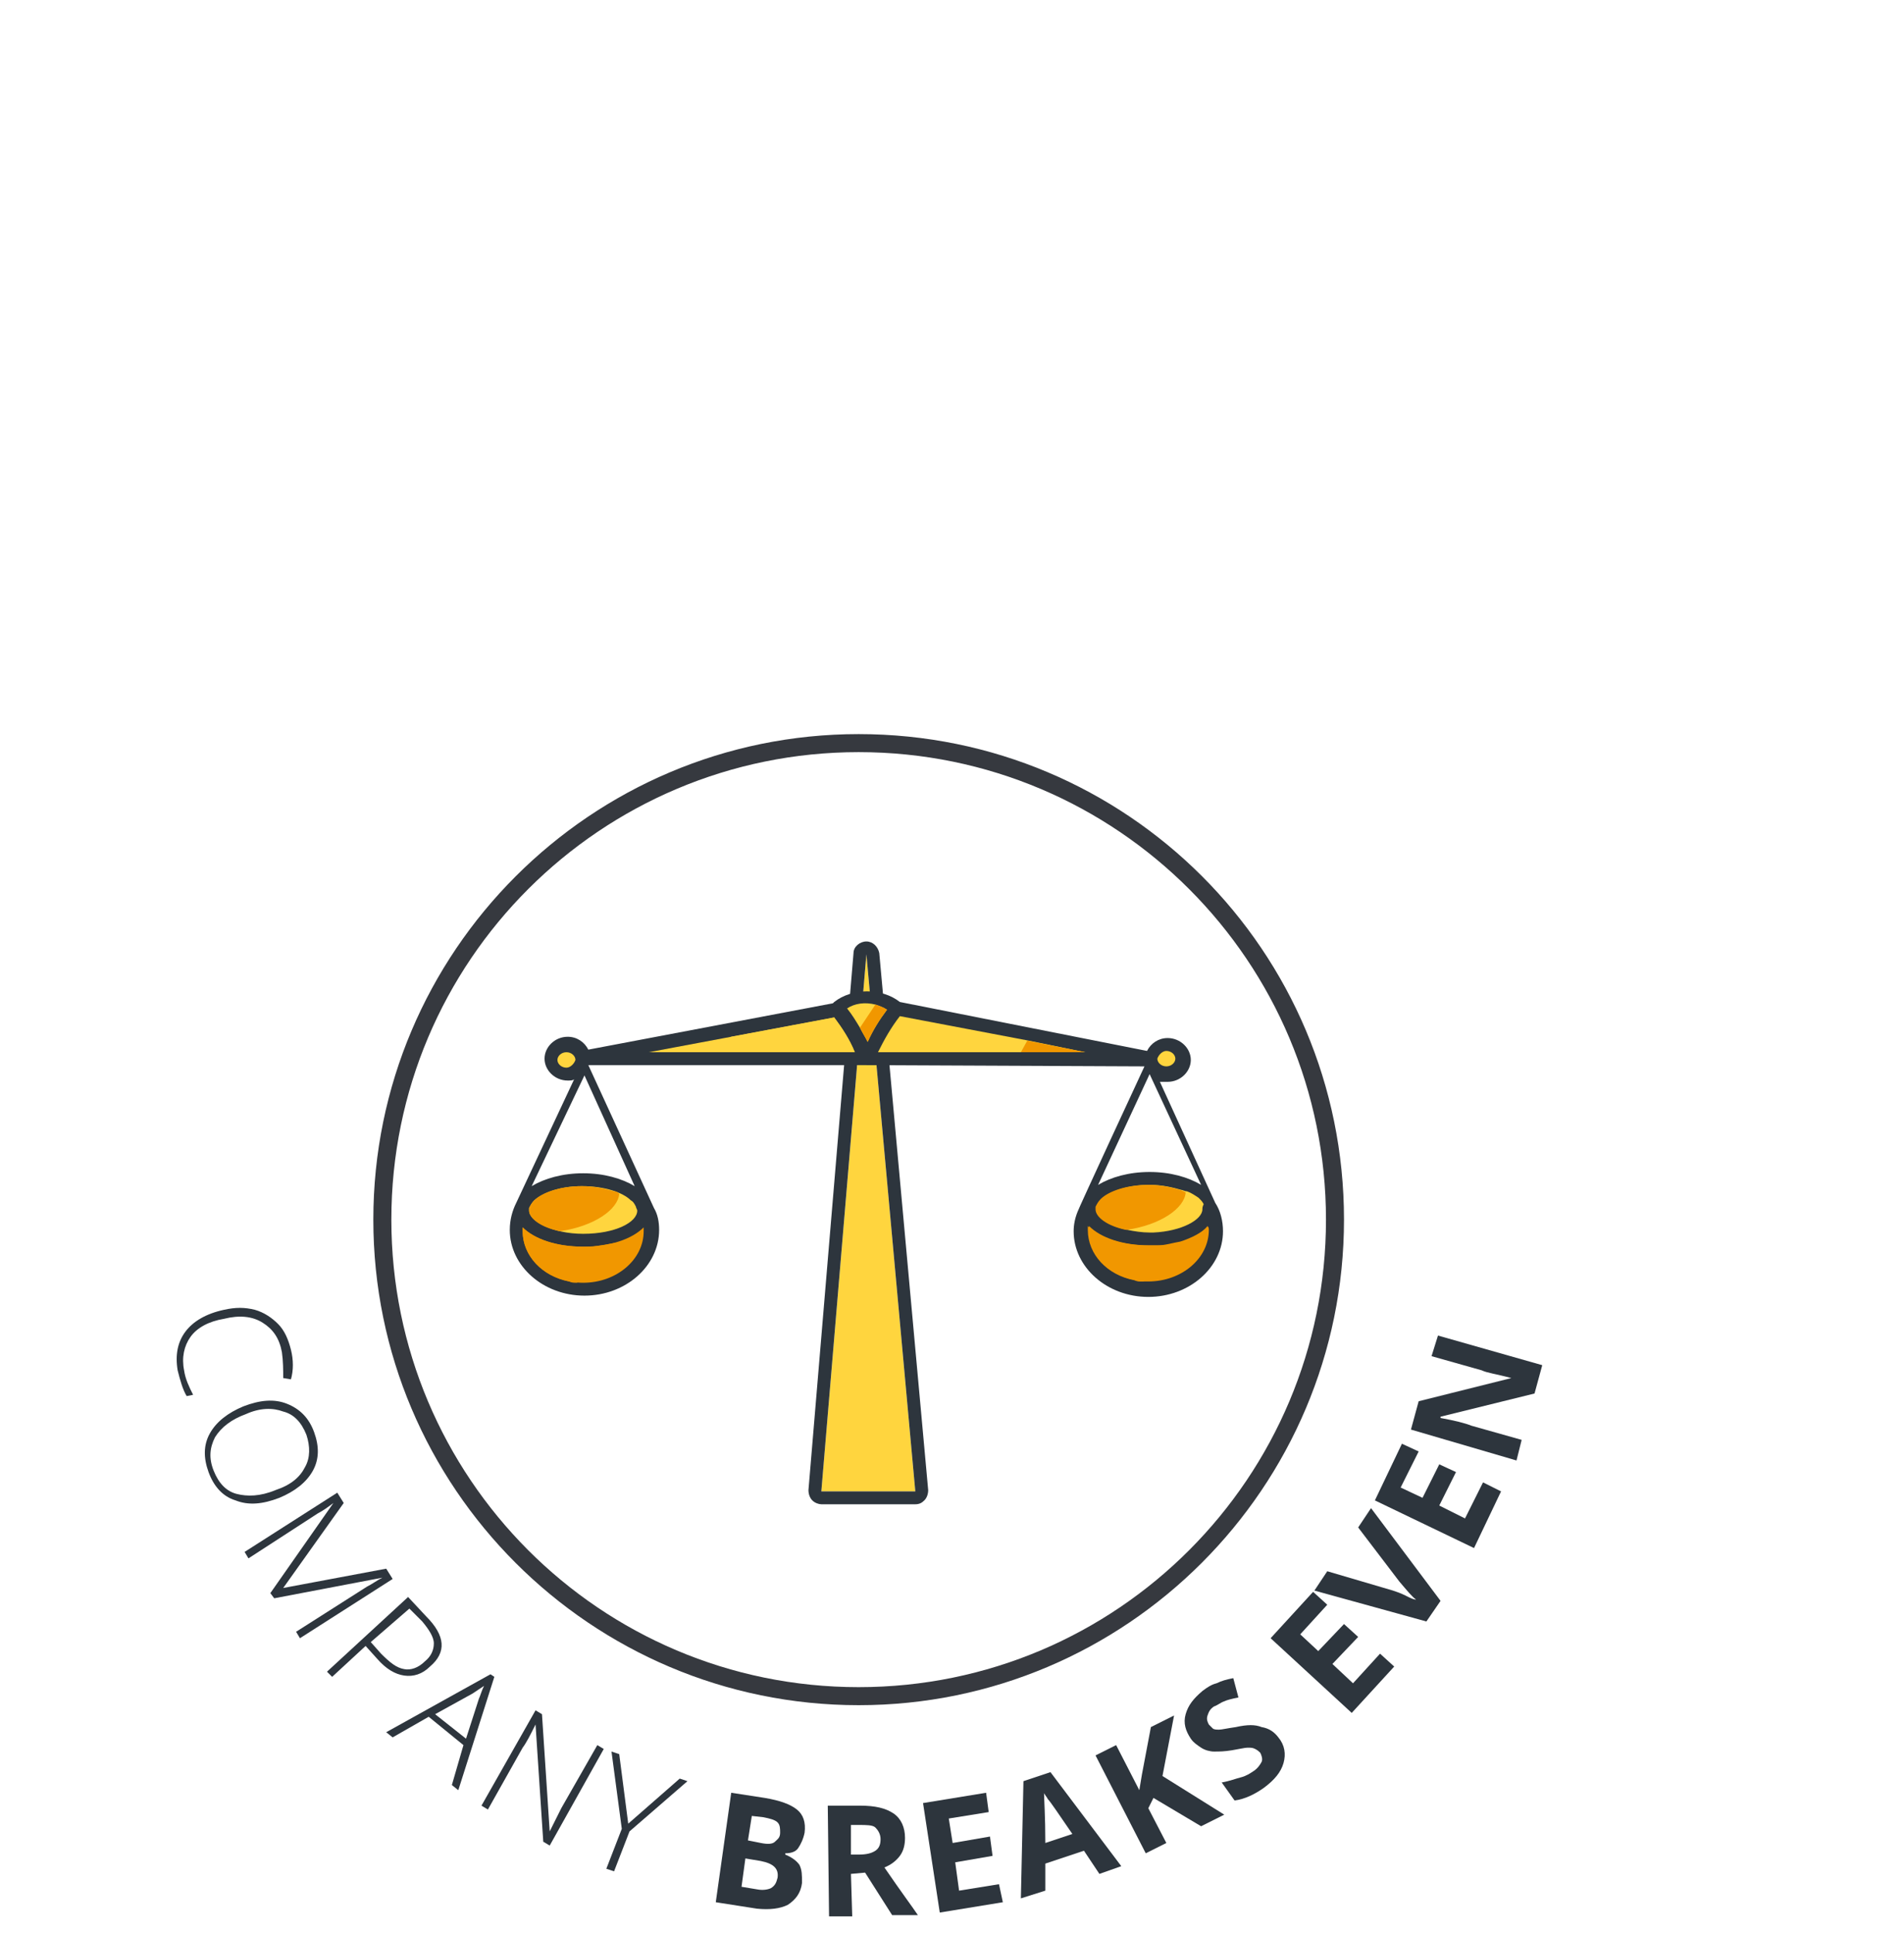 <svg enable-background="new 0 0 147.9 150.1" viewBox="0 0 147.9 150.1" xmlns="http://www.w3.org/2000/svg"><path d="m66.7 57c-20.8 0-37.7 16.9-37.7 37.7s16.9 37.7 37.7 37.7 37.7-16.9 37.7-37.7c0-20.9-16.9-37.7-37.7-37.7zm0 74c-20.1 0-36.3-16.3-36.3-36.3 0-20.1 16.3-36.3 36.3-36.3 20.1 0 36.3 16.3 36.3 36.3s-16.2 36.3-36.3 36.3z" fill="#36393f"/><g fill="#2d353d"><path d="m21.9 105c-.2-1.1-.7-1.8-1.5-2.3s-1.8-.6-3-.3c-1.2.2-2.1.7-2.6 1.4s-.7 1.6-.5 2.6c.1.7.4 1.3.7 1.9l-.5.1c-.3-.5-.5-1.2-.7-2-.2-1.2 0-2.2.6-3s1.6-1.4 3-1.7c.9-.2 1.6-.2 2.4 0 .7.2 1.3.6 1.8 1.1s.8 1.2 1 2 .2 1.6 0 2.3l-.6-.1c0-.6 0-1.3-.1-2z"/><path d="m21.7 116.3c-1.3.5-2.4.6-3.4.2-1-.3-1.7-1.1-2.1-2.2s-.4-2.1.1-3 1.4-1.6 2.6-2.1c1.3-.5 2.4-.6 3.4-.2s1.7 1.1 2.1 2.2.4 2.1-.1 3-1.4 1.6-2.6 2.1zm-2.6-6.5c-1.1.4-1.9 1-2.4 1.8-.4.8-.5 1.6-.1 2.6s1 1.6 1.8 1.8 1.8.2 3-.3c1.2-.4 1.9-1 2.3-1.8.4-.7.4-1.6.1-2.5-.4-1-1-1.6-1.8-1.8-.8-.3-1.8-.3-2.9.2z"/><path d="m21 123.7 4.9-7c-.4.3-.8.6-1.2.8l-5.4 3.5-.3-.5 7.2-4.6.5.8-4.7 6.6 8-1.5.5.8-7.2 4.6-.3-.5 5.5-3.5c.4-.2.8-.5 1.2-.7l-8.4 1.6z"/><path d="m33.4 129.4c-.6.6-1.3.8-2 .7s-1.4-.5-2.1-1.3l-.9-1-2.6 2.4-.4-.4 6.3-5.8 1.4 1.5c1.5 1.5 1.6 2.8.3 3.9zm-4.6-1.9.8.9c.7.7 1.2 1.1 1.8 1.2.5.1 1.1-.1 1.6-.6.5-.4.7-.9.7-1.4s-.4-1.1-.9-1.7l-1-1z"/><path d="m36 135.5-2.7-2.2-2.8 1.6-.5-.4 8.1-4.5.3.2-2.8 8.8-.5-.4zm-2.2-2.4 2.4 1.9 1-3.1c.1-.2.2-.6.4-1-.3.2-.6.4-.9.6z"/><path d="m42.7 143.3-.5-.3-.6-9.1c-.4.8-.7 1.4-1 1.8l-2.7 4.8-.5-.3 4.2-7.4.5.3.6 9.1c.3-.6.6-1.2.9-1.8l2.8-4.9.5.3z"/><path d="m48.8 141.6 4-3.5.6.2-4.5 3.9-1.2 3.1-.6-.2 1.2-3.1-.8-6 .6.2z"/><path d="m56.8 139.2 2.6.4c1.2.2 2 .5 2.5.9s.7 1 .6 1.8c-.1.5-.3.9-.5 1.2s-.6.4-1 .4v.1c.5.2.9.5 1.1.8.2.4.2.8.2 1.4-.1.8-.5 1.3-1.1 1.7-.6.3-1.4.4-2.4.3l-3.2-.5zm1.1 5.1-.3 2.2 1.2.2c.5.1.9 0 1.1-.1.3-.2.4-.4.5-.8.1-.7-.3-1.1-1.3-1.3zm.2-1.4 1 .2c.5.1.9.1 1.1-.1s.4-.3.4-.7c0-.3 0-.6-.2-.8s-.6-.3-1.1-.4l-.9-.1z"/><path d="m66.1 145.5.1 3.3h-1.8l-.1-8.6h2.5c1.2 0 2 .2 2.6.6s.9 1.1.9 1.9c0 .5-.1 1-.4 1.4s-.7.7-1.2.9c1.3 1.9 2.2 3.1 2.6 3.7h-2l-2.1-3.3zm0-1.5h.6c.6 0 1-.1 1.3-.3s.4-.5.4-.9-.2-.7-.4-.9-.7-.2-1.3-.2h-.6z"/><path d="m77.9 147.7-4.9.8-1.3-8.5 4.9-.8.2 1.5-3.1.5.3 1.9 2.9-.5.2 1.5-2.9.5.3 2.2 3.1-.5z"/><path d="m85.4 145.5-1.2-1.8-3 1v2.1l-1.9.6.2-9.1 2.1-.7 5.5 7.3zm-2.1-3.1c-1.1-1.6-1.7-2.5-1.9-2.7-.1-.2-.3-.4-.3-.5 0 .5.1 1.8.1 3.9z"/><path d="m95.1 140.9-1.8.9-3.7-2.2-.4.8 1.4 2.7-1.6.8-3.9-7.6 1.6-.8 1.8 3.5.2-1.2.7-3.7 1.8-.9-.9 4.7z"/><path d="m99.3 134.9c.5.6.6 1.3.4 2s-.7 1.3-1.5 1.9c-.7.5-1.5.9-2.3 1l-1-1.4c.6-.1 1.1-.3 1.5-.4s.7-.3 1-.5.5-.5.6-.7 0-.5-.1-.7c-.1-.1-.2-.2-.4-.3s-.3-.1-.6-.1c-.2 0-.6.1-1.2.2s-1 .1-1.4.1c-.3 0-.7-.1-1-.3s-.6-.4-.8-.7c-.4-.6-.6-1.2-.4-1.9s.6-1.2 1.3-1.8c.4-.3.7-.5 1.1-.6.4-.2.8-.3 1.3-.4l.4 1.5c-.5.1-.9.2-1.1.3-.3.1-.5.3-.8.4-.3.2-.4.4-.5.7s0 .5.1.7l.3.3c.1.1.3.1.5.1s.6-.1 1.3-.2c.9-.2 1.5-.2 2 0 .6.1 1 .4 1.3.8z"/><path d="m108.3 129.4-3.3 3.6-6.3-5.8 3.3-3.6 1.1 1-2.1 2.3 1.4 1.3 2-2.1 1.1 1-2 2.1 1.6 1.5 2.1-2.3z"/><path d="m105.5 118.6 1-1.5 5.4 7.2-1.1 1.6-8.7-2.4 1-1.5 5.1 1.5c.3.1.6.2 1 .4s.6.3.8.3c-.3-.2-.7-.7-1.3-1.4z"/><path d="m116.6 115.8-2.1 4.4-7.7-3.7 2.1-4.4 1.3.6-1.4 2.8 1.7.8 1.3-2.6 1.3.6-1.3 2.6 2 1 1.4-2.8z"/><path d="m119.8 106-.6 2.2-7.3 1.8v.1c1.1.2 1.9.4 2.4.6l3.9 1.1-.4 1.6-8.2-2.4.6-2.2 7.2-1.8c-1.1-.3-1.9-.4-2.3-.6l-3.9-1.1.5-1.6z"/></g><path d="m67.3 74.1-3.5 41.7h7.3z" fill="#ffd53e"/><path d="m67.3 74.1 3.8 41.7h-7.3zm0-1c-.5 0-1 .4-1 .9l-3.5 41.7c0 .3.1.6.3.8s.5.3.7.3h7.3c.3 0 .5-.1.7-.3s.3-.5.3-.8l-3.8-41.7c-.1-.5-.5-.9-1-.9z" fill="#2d353d"/><path d="m88.9 82.8s-5.2 11.2-5.2 11.3c-.2.5-.3 1-.3 1.5 0 2.8 2.6 5.1 5.8 5.1s5.8-2.3 5.8-5.1c0-.8-.2-1.6-.6-2.2l-4.3-9.4h.2s.2 0 .4 0c1 0 1.8-.8 1.8-1.7s-.8-1.7-1.8-1.7c-.7 0-1.3.4-1.6 1l-19.2-3.8c-1.4-1.1-3.7-1.1-5.1 0l-.1.1-19 3.6c-.3-.6-.9-1-1.6-1-1 0-1.8.8-1.8 1.7s.8 1.7 1.8 1.7c.2 0 .4 0 .5-.1l-4.5 9.6c-.3.6-.5 1.3-.5 2.1 0 2.8 2.6 5.1 5.8 5.1s5.8-2.3 5.8-5.1c0-.6-.1-1.2-.4-1.7l-5.1-11.1h20.8zm-39.6 9.3c-1-.6-2.4-1-4-1s-3 .4-4 1l4.1-8.6zm40-1.1c-1.6 0-3 .4-4 1l4-8.6 4 8.6c-1-.6-2.4-1-4-1z" fill="#2d353d"/><path d="m93.4 93.9c0 .8-1.6 1.7-3.8 1.8-.1 0-.2 0-.3 0-.6 0-1.2-.1-1.7-.2-1.5-.3-2.4-1-2.4-1.6 0-.1 0-.1 0-.2.1-.2.2-.4.4-.6.6-.6 2-1.1 3.7-1.1 1 0 1.8.2 2.5.4.1 0 .2.1.4.1.3.1.6.3.9.5.2.2.3.3.4.5-.1.2-.1.3-.1.4z" fill="#ffd53e"/><path d="m92.1 92.6c-.1 1.2-1.9 2.5-4.6 2.9-1.5-.3-2.4-1-2.4-1.6 0-.1 0-.1 0-.2.1-.2.2-.4.4-.6.6-.6 2-1.1 3.7-1.1 1 0 1.8.2 2.5.4.2.1.3.1.4.2z" fill="#f19700"/><path d="m90.6 81.6c.4 0 .7.3.7.6s-.3.6-.7.6-.7-.3-.7-.6c.1-.3.4-.6.7-.6z" fill="#ffd53e"/><path d="m68.9 78.4c-.6.8-1.1 1.6-1.5 2.5-.2-.4-.4-.7-.6-1.1-.3-.5-.6-1-1-1.5.6-.4 1.4-.5 2.2-.3.3.1.6.2.9.4z" fill="#ffd53e"/><path d="m44 82.9c-.4 0-.7-.3-.7-.6s.3-.6.7-.6.7.3.7.6c-.1.3-.4.6-.7.6z" fill="#ffd53e"/><path d="m49 93.2c.2.1.3.3.4.5 0 .1.1.2.1.3 0 .9-1.7 1.8-4.2 1.8-2.4 0-4.2-1-4.2-1.8 0-.1 0-.1 0-.2.1-.2.2-.4.4-.6.7-.6 2-1.1 3.7-1.1 1.8 0 3.2.5 3.8 1.1z" fill="#ffd53e"/><path d="m45.3 99.6c-2.6 0-4.7-1.8-4.7-4 0-.1 0-.2 0-.3.9.9 2.6 1.5 4.7 1.5s3.8-.6 4.7-1.5v.3c0 2.2-2.1 4-4.7 4z" fill="#f19700"/><path d="m66.4 81.7h-16l6.4-1.2 8-1.5c.6.8 1.2 1.7 1.6 2.7z" fill="#ffd53e"/><path d="m84.3 81.7h-16.1c.5-1 1-1.9 1.7-2.8l10 1.9z" fill="#ffd53e"/><path d="m93.9 95.5c0 2.2-2.1 4-4.7 4-.2 0-.3 0-.5 0s-.4 0-.6-.1c-2.1-.4-3.6-2-3.6-3.9 0-.1 0-.2 0-.3.9.9 2.6 1.5 4.7 1.5h.7c.6 0 1.2-.2 1.8-.3.9-.3 1.7-.7 2.1-1.2.1.1.1.2.1.3z" fill="#f19700"/><path d="m66.4 81.7h-10.4l.8-1.2 8-1.5c.6.8 1.2 1.7 1.6 2.7z" fill="#ffd53e"/><path d="m84.3 81.7h-5l.5-.9z" fill="#f19700"/><path d="m68.9 78.4c-.6.8-1.1 1.6-1.5 2.5-.2-.4-.4-.7-.6-1.1l1.2-1.8c.3.1.6.2.9.4z" fill="#f19700"/><path d="m91.8 96.4c-.3 1.2-1.4 2.3-3 3.1-.2 0-.4 0-.6-.1-2.1-.4-3.6-2-3.6-3.9 0-.1 0-.2 0-.3.9.9 2.6 1.5 4.7 1.5h.7c.6 0 1.2-.1 1.8-.3z" fill="#f19700"/><path d="m48.1 92.7c-.1 1.2-1.9 2.5-4.6 2.9-1.5-.3-2.4-1-2.4-1.6 0-.1 0-.1 0-.2.1-.2.2-.4.4-.6.6-.6 2-1.1 3.7-1.1 1 0 1.8.2 2.5.4.2 0 .3.1.4.2z" fill="#f19700"/><path d="m47.8 96.5c-.3 1.2-1.4 2.3-3 3.1-.2 0-.4 0-.6-.1-2.1-.4-3.6-2-3.6-3.9 0-.1 0-.2 0-.3.9.9 2.6 1.5 4.7 1.5h.7c.7-.1 1.3-.2 1.8-.3z" fill="#f19700"/></svg>